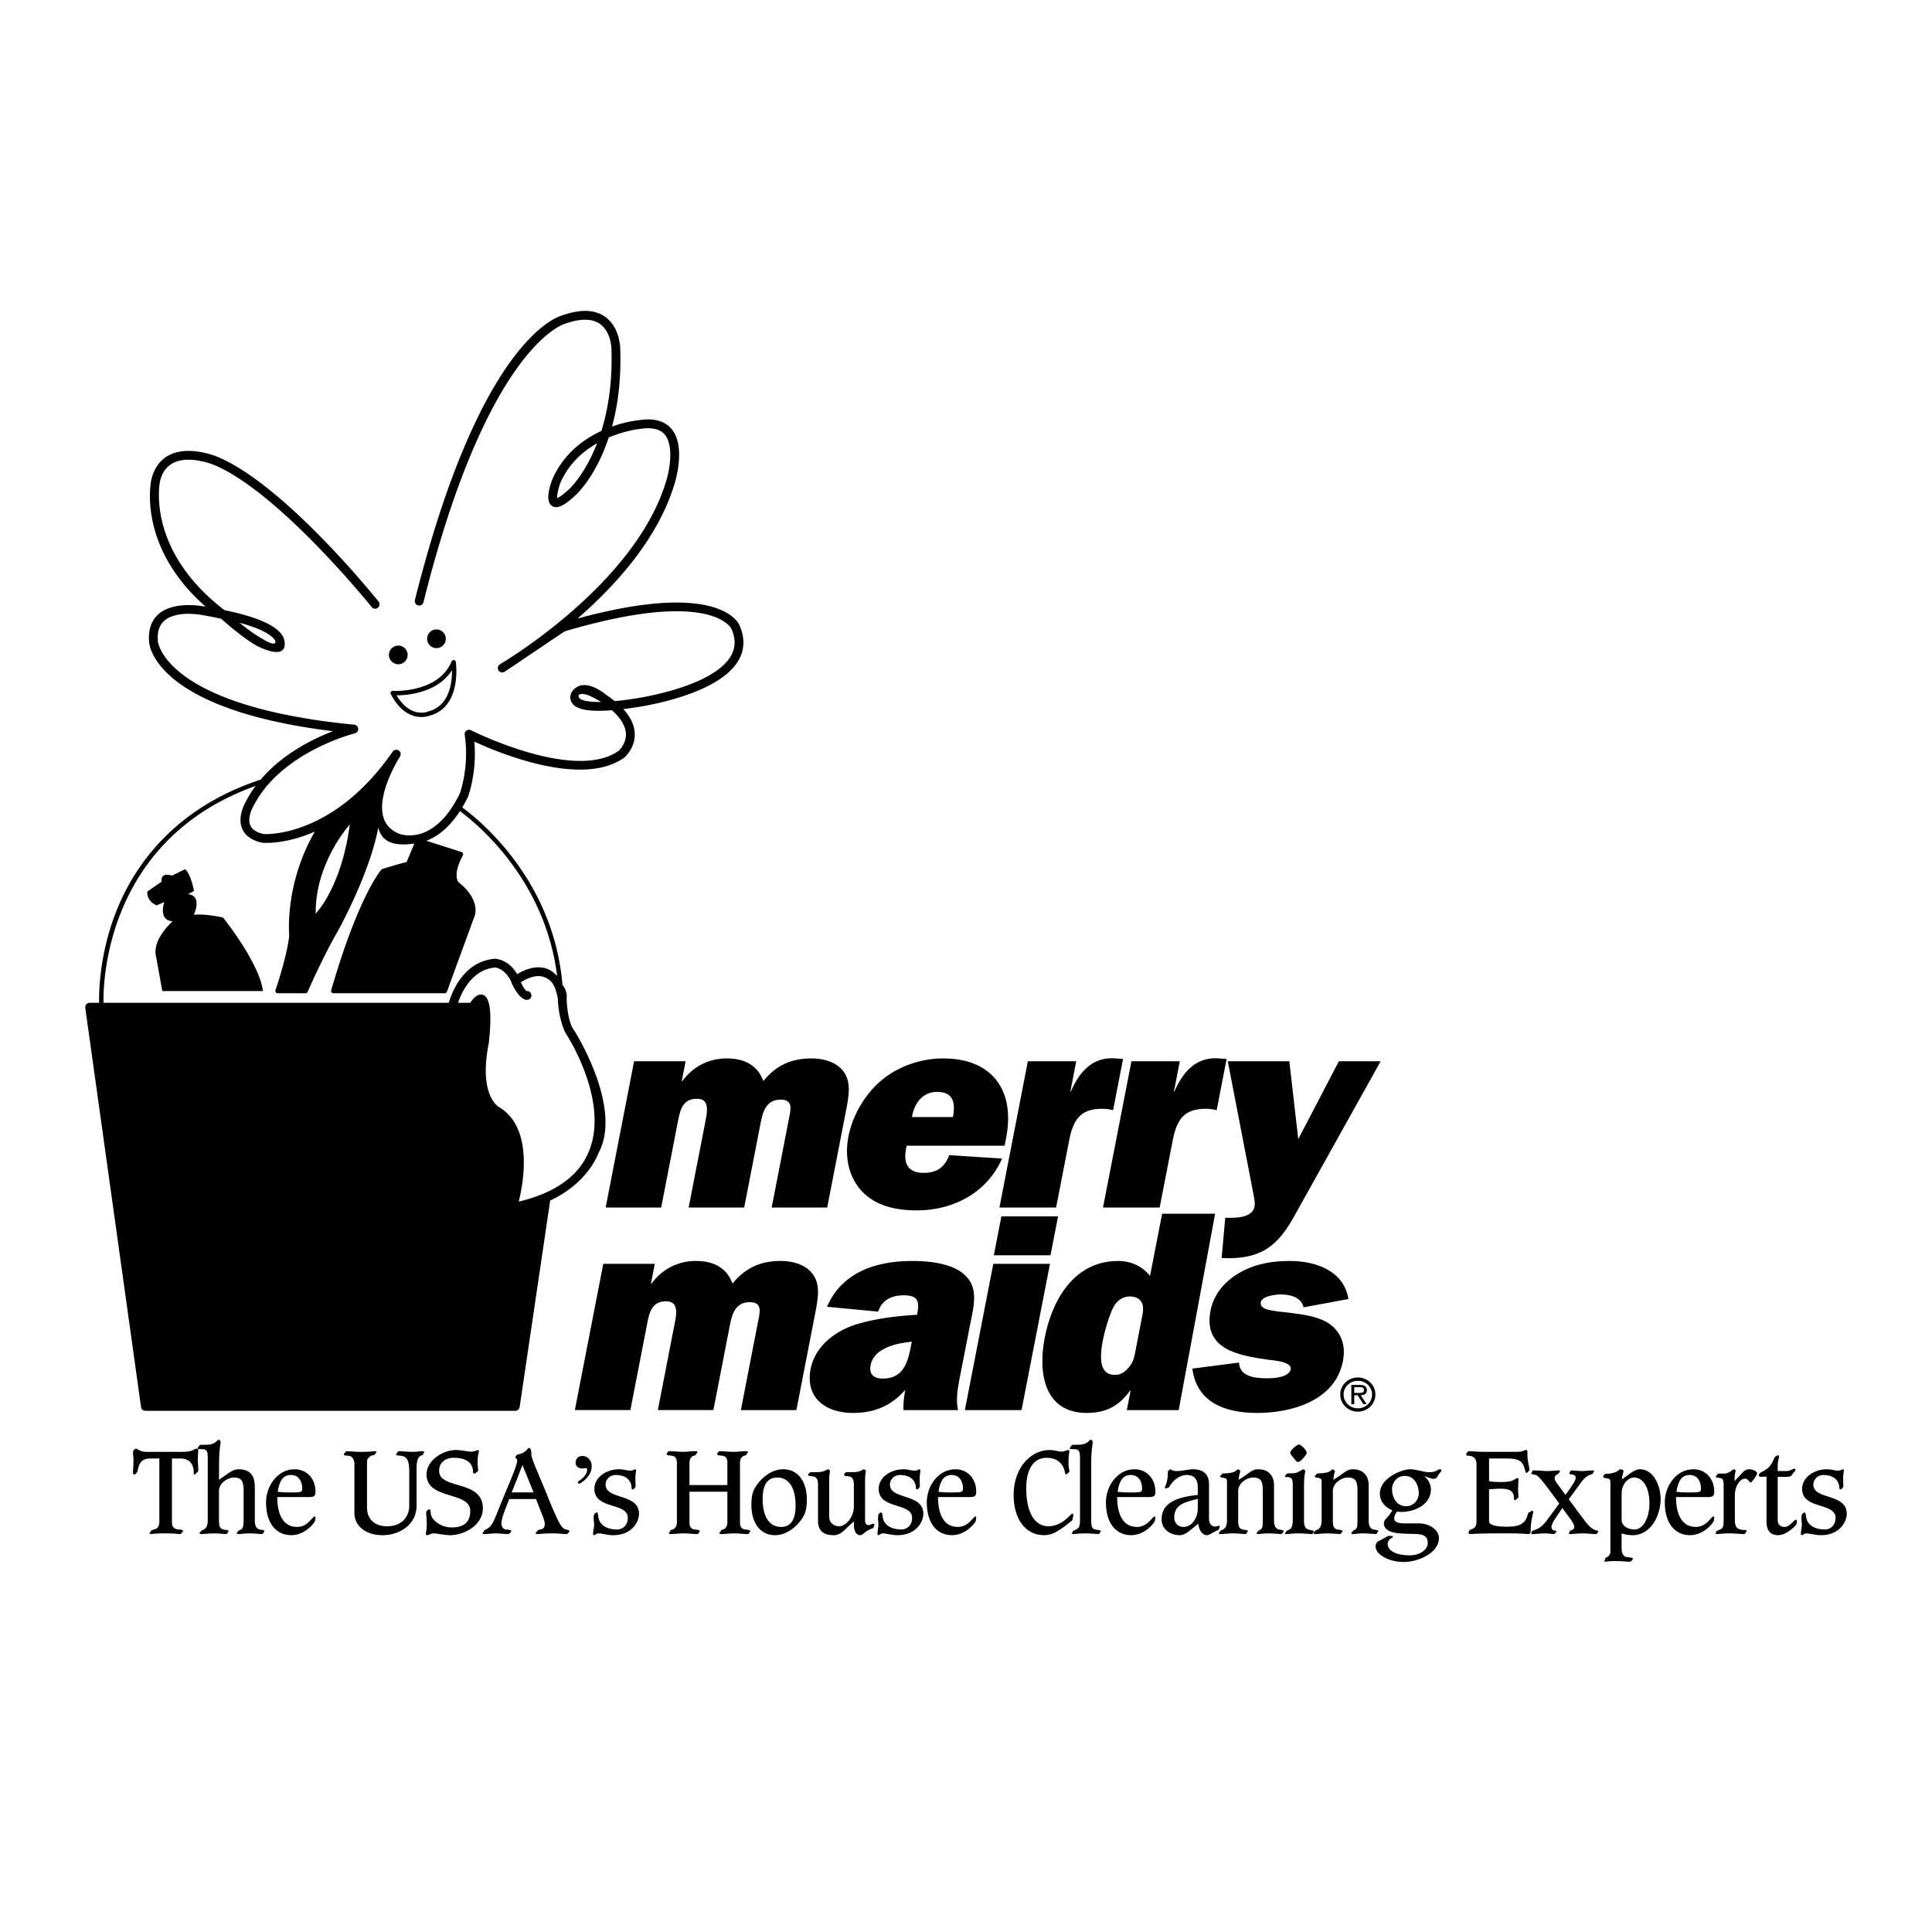 <svg xmlns="http://www.w3.org/2000/svg" width="2500" height="2500" viewBox="0 0 192.756 192.756"><g fill-rule="evenodd" clip-rule="evenodd"><path fill="#fff" d="M0 0h192.756v192.756H0V0z"/><path d="M42.841 71.408c3.284-.856 2.643-5.321 2.636-5.367a.22.22 0 0 0-.19-.185.22.22 0 0 0-.23.134c-1.313 3.182-5.814 2.943-5.86 2.94a.22.22 0 0 0-.208.322c1.557 2.968 3.689 2.218 3.852 2.156z"/><path d="M45.092 66.868c.018 1.229-.236 3.572-2.377 4.119a.202.202 0 0 0-.032.011c-.072.03-1.732.681-3.117-1.621 1.089-.009 4.09-.249 5.526-2.509z" fill="#fff"/><path d="M73.777 62.381c-.067-.175-1.946-4.539-16.157-.669 3.815-3.313 8.017-7.964 9.659-13.376.047-.144 1.218-3.769-.29-5.548-.68-.801-1.756-1.094-3.2-.871-.097.008-1.25.117-2.725.642.564-2.08.931-4.676.815-7.838-.001-.077-.05-2.104-1.538-3.136-1.026-.711-2.444-.753-4.214-.128-.525.13-8.246 2.471-14.736 28.434a.44.44 0 0 0 .852.214c6.405-25.62 14.045-27.783 14.122-27.802.014-.004-.014.005 0 0 1.503-.537 2.688-.54 3.476.006 1.121.776 1.159 2.419 1.159 2.436.125 3.41-.342 6.14-1 8.25-1.788.83-3.77 2.282-4.893 4.818-.308.819-.708 2.219-.033 2.665.507.335 1.231-.007 2.422-1.144.119-.11 1.974-1.868 3.238-5.685 1.697-.719 3.13-.856 3.159-.859 1.15-.177 1.956.015 2.424.566.988 1.165.424 3.799.123 4.716-3.137 10.335-16.436 18.13-16.57 18.208a.44.44 0 0 0 .44.761c.237-.137 5.968-4.034 6.055-4.06 14.627-4.318 16.584-.295 16.603-.254.44.992.43 1.866-.029 2.685-1.816 3.237-9.792 4.317-9.872 4.327-.66.098-1.23.166-1.736.213a11.123 11.123 0 0 0-.866-.637c-.186-.156-1.372-1.11-2.42-.942-.421.067-.77.308-1.006.694-.12.195-.252.64.023 1.056.298.452 1.059.969 3.988.737.86.762 1.339 1.538 1.394 2.281.077 1.045-.699 1.75-.708 1.757-4.381 3.146-14.637-1.987-14.74-2.039a.439.439 0 0 0-.633.458c.488 3.205-.479 5.83-.489 5.856-2.607 5.345-5.942 4.053-6.083 3.996-.802-.34-1.304-.866-1.531-1.609-.729-2.384 1.633-6.055 1.657-6.092a.44.44 0 0 0-.729-.49c-5.861 8.451-12.414 8.262-12.896 8.235-.693-.157-1.137-.447-1.317-.864-.348-.806.3-1.904.307-1.915 2.744-5.415 10.051-7.25 10.125-7.268a.44.44 0 0 0-.062-.864c-18.878-1.832-19.587-8.24-19.593-8.304-.081-.94.13-1.613.644-2.066 1.246-1.099 3.851-.557 3.877-.551.637.102 1.785.346 1.807.362.06.057 2.223 1.996 3.646 2.745 3.201 1.526 2.746-.481 2.537-.918-.525-1.097-2.5-2.001-5.87-2.696-7.757-5.946-6.488-12.583-6.429-12.866.223-.892.666-1.497 1.35-1.834 1.643-.811 4.098.233 4.123.244 6.487 2.78 15.556 14.036 15.647 14.149a.439.439 0 1 0 .685-.55c-.376-.47-9.298-11.541-15.985-14.406-.113-.049-2.847-1.216-4.857-.226-.918.453-1.53 1.269-1.819 2.427-.064.302-1.411 6.711 5.411 12.72-.056-.009.057.009 0 0-.101-.022-3.121-.652-4.701.74-.729.642-1.045 1.581-.941 2.793.015.27.574 6.709 18.346 8.888-1.98.756-5.03 2.25-7.215 4.827-8.826 2.919-12.739 8.833-14.467 13.295-1.682 4.343-1.672 8.18-1.649 8.975h-.949c-.127 0-.248.057-.332.152s-.121.223-.104.348l5.564 39.832c.03.217.216.377.436.377H51.41a.438.438 0 0 0 .435-.375l3.047-20.607c3.647-1.703 4.716-4.441 4.833-4.77 2.384-4.428-2.201-11.828-2.397-12.141-.012-.02.014.016 0 0-.633-.738-.792-2.607-.792-3.256 0-.031.114-.689-.417-1.346-.877-10.361-8.107-16.318-9.998-17.707.19-.318.377-.662.559-1.036.055-.14.917-2.475.646-5.529 2.507 1.158 10.786 4.592 14.958 1.593.078-.065 1.14-1.008 1.038-2.493-.055-.801-.438-1.586-1.134-2.347.316-.038.646-.082 1.002-.135.338-.044 8.485-1.147 10.517-4.768.595-1.062.618-2.226.07-3.461z"/><path d="M56.896 48.692c-.776.741-1.157.945-1.313 1.003-.026-.282.12-.968.338-1.551.839-1.893 2.248-3.123 3.65-3.921-1.177 3.035-2.65 4.445-2.675 4.469zM27.44 63.892c.077.133.177.737-1.279-.168-.677-.357-1.555-1.02-2.265-1.594 2.632.714 3.35 1.428 3.544 1.762zM56.607 103.363c.116.188 8.527 13.334-4.851 16.521.505-2.029 1.413-7.35-1.905-9.391-.02-.014.022.008 0 0-.014-.008-2.157-1.049-1.085-6.406.332-2.969.139-4.578-.565-4.822-.552-.189-1.012.379-1.278.781H45.7c.357-1.049 1.388-3.314 3.698-3.516.004.002.956.049 1.584 1.377.01.076.752 1.846 1.6 1.846a.438.438 0 1 0 0-.878c-.121 0-.438-.426-.611-.879.474-.303 1.452-.816 2.279-.523.662.236 1.135.645 1.408 2.191.003.434.143 2.471.949 3.699z" fill="#fff"/><path d="M55.588 97.395a2.41 2.41 0 0 0-1.048-.75c-1.118-.396-2.305.158-2.94.547-.88-1.515-2.177-1.538-2.24-1.538-3.124.271-4.279 3.346-4.584 4.393H10.329c-.041-1.553-.004-16.212 15.171-21.633a11.05 11.05 0 0 0-.987 1.593c-.021.031-.872 1.461-.347 2.685.299.698.986 1.168 1.988 1.388.018.004-.018-.001 0 0 .161.016 2.324.184 5.257-1.114-2.947 5.113-2.589 9.983-2.554 10.378-.22 2.093-1.367 5.427-1.378 5.46-.046.133.066.291.208.291h2.801a.22.22 0 0 0 .201-.133c.015-.033 1.513-3.458 2.918-5.889.035-.062 3.257-5.786 4.138-10.523.425 1.969 2.488 1.741 3.59 1.622l-.771 1.841c-.406.07-2.46.688-2.479.708-.093.104-2.316 2.653-5.045 12.093-.038.133.073.281.211.281H44.38a.223.223 0 0 0 .207-.145l2.764-7.56c.023-.054.639-1.592-1.607-3.377.004.003-.649-.658.441-2.689a.227.227 0 0 0-.126-.313l-3.521-1.128c1.055-.398 2.245-1.251 3.349-2.955 1.814 1.335 8.515 6.874 9.701 16.467zM57.795 69.638c-.035-.053-.3-.426.388-.398.58.024 1.757.779 1.772.789l.005.003c-1.804.03-2.127-.335-2.165-.394z" fill="#fff"/><path d="M16.192 98.875h10.031s0-2.195-3.954-7.321c0 0-1.611-.403-2.929-.293 0 0 .915-1.885-.586-2.05l.604-.312s-.312-1.739-.897-2.178l-1.299.641s-1.153-.439-1.043.604l-1.428.989s-.11.933.934 1.373l.769-.33s-.659 1.812.824 1.922c0 0-2.086 1.812-1.647 3.514l.621 3.441z"/><path d="M34.899 82.255s-3.459 3.789-3.404 8.896c0 0 2.581-2.58 3.404-8.896z" fill="#fff"/><path d="M43.576 62.799a.932.932 0 1 0 0 1.863.932.932 0 0 0 0-1.863zM39.768 64.41a.932.932 0 1 0 0 1.863.932.932 0 0 0 0-1.863zM18.172 144.852c1.153 0 1.188-.32 1.439-.32.103 0 .171.057.171.104 0 .068-.046.605-.046.914 0 .389.046.822.046 1.164 0 .104-.103.184-.194.24-.057.035-.068.16-.183.16-.068 0-.08-.092-.08-.24 0-.869-.502-1.359-1.313-1.359h-.856v6.363c0 .445.205.719.742.719.114 0 .366.035.366.16 0 .104-.114.08-.171.229-.022.057-.103.068-.16.068-.137 0-.434-.068-1.45-.068-1.108 0-1.269.068-1.417.068-.103 0-.137-.023-.137-.057 0-.148.114-.148.114-.207 0-.068.091-.125.32-.193.16-.045.537-.104.537-.811v-6.271h-.88c-.869 0-1.154.434-1.291 1.246-.023.137-.217.354-.331.354-.058 0-.126-.057-.126-.172 0-.389.046-.697.046-1.336 0-.24-.046-.48-.046-.709 0-.205.194-.365.297-.365.16 0 .389.32 1.062.32h3.541v-.001z"/><path d="M21.848 147.639c.937-.641 1.371-1.051 1.942-1.051 1.291 0 1.633.766 1.633 1.805v3.346c0 .525.194.801.479.857.388.08.48.057.48.184 0 .045-.08.08-.103.137-.045.125-.091.137-.16.137-.217 0-.72-.068-1.199-.068-.594 0-.869.068-1.143.068-.091 0-.148-.012-.148-.092 0-.092.057-.08.103-.148.058-.125.069-.092.32-.217.206-.104.251-.4.251-.879v-3.096c0-.914-.274-1.211-.971-1.211-.663 0-1.485.594-1.485 1.324v3.004c0 .525.114.801.434.857.435.08.526.057.526.184 0 .045-.08.08-.103.137-.045.125-.091.137-.16.137-.217 0-.72-.068-1.2-.068-.594 0-.868.068-1.279.068-.091 0-.148-.012-.148-.092 0-.092.057-.08.103-.148.057-.125.068-.092.319-.217.229-.104.389-.4.389-.879v-6.295c0-.537-.08-.787-.389-.822-.479-.057-.616.035-.616-.125 0-.047.16-.252.194-.285.046-.047.08-.047.674-.047.913 0 1.085-.502 1.199-.502.057 0 .217.057.217.229 0 .332-.148.629-.148 2.021l-.011 1.747zM27.661 149.363c0 1.131.274 2.98 1.976 2.98 1.108 0 1.508-1.039 1.759-1.039.068 0 .08.047.08.104 0 .068-.034.148-.034.285 0 .184-.972 1.473-2.376 1.473-1.485 0-2.525-1.141-2.525-3.289 0-1.609 1.143-3.289 2.856-3.289 1.211 0 2.079.936 2.079 2.227 0 .445-.125.549-.674.549h-3.141v-.001z"/><path d="M29.02 147.158c-.742 0-1.143.525-1.314 1.68.389.045.697.068 1.257.068 1.154 0 1.188-.045 1.188-.412 0-.695-.343-1.336-1.131-1.336z" fill="#fff"/><path d="M40.83 146.828c0-1.074-.194-1.508-.833-1.588-.354-.047-.469-.012-.469-.137 0-.104.092-.115.115-.172.034-.092.103-.148.16-.148.24 0 .902.068 1.348.068.445 0 .799-.068.959-.068.126 0 .217.057.217.125s-.103.068-.103.148c0 .104-.069.104-.24.184-.365.16-.422.686-.422 1.381v3.621c0 1.805-1.622 2.924-3.393 2.924-1.702 0-2.81-.936-2.81-2.215v-4.855c0-.41-.16-.822-.605-.855-.377-.023-.445-.047-.445-.16 0-.08.068-.104.114-.148.068-.08.091-.148.171-.148.103 0 .902.068 1.371.068 1.028 0 1.313-.068 1.428-.068.069 0 .16.033.16.092 0 .113-.114.113-.16.238-.023.08-.217.047-.4.148-.171.104-.377.264-.377.584v4.557c0 1.166.766 1.873 2.033 1.873 1.291 0 2.182-.799 2.182-2.078v-3.371h-.001zM44.93 153.166c-.605 0-1.314-.182-1.668-.182-.228 0-.502.182-.673.182-.058 0-.104-.078-.104-.148 0-.113.092-.318.092-.924 0-.697-.057-.881-.057-1.199 0-.115.194-.309.297-.309.114 0 .137.068.16.422.034.514.833 1.383 2.113 1.383 1.108 0 1.828-.457 1.828-1.645 0-1.988-4.363-1.074-4.363-3.633 0-1.428 1.667-2.445 2.913-2.445.583 0 1.143.16 1.531.16.412 0 .583-.16.686-.16.045 0 .091.047.091.172s-.126.285-.126 1.098c0 .297.057.662.057.775 0 .068-.091.115-.16.172-.057.068-.126.125-.194.125-.114 0-.16-.033-.16-.137 0-1.039-.811-1.428-1.942-1.428-.788 0-1.439.445-1.439 1.303 0 1.918 4.363.834 4.363 3.746-.002 1.668-1.863 2.672-3.245 2.672zM50.812 149.557c-.457 1.131-.788 1.988-.788 2.445 0 .342.228.582.422.594.491.035.571.092.571.16 0 .057-.08.092-.114.172-.057.09-.137.125-.297.125-.251 0-.776-.068-1.165-.068-.342 0-.685.068-1.176.068-.08 0-.114-.012-.114-.08 0-.057.091-.113.103-.137.034-.127.103-.184.206-.24.674-.32.742-.686 1.53-2.627.903-2.217 1.611-3.734 1.611-4.271 0-.16-.183-.229-.183-.32 0-.08.045-.068.068-.104a.29.29 0 0 1 .114-.137c.937-.184 1.017-.674 1.176-.674.16 0 .24.24.24.605 0 .514.537 1.508 1.862 4.82 1.017 2.422 1.188 2.594 1.622 2.719.205.057.308.057.308.172 0 .125-.103.09-.125.158-.022.059-.091.115-.126.115-.411 0-.948-.068-1.405-.068-.948 0-1.291.068-1.531.068-.091 0-.171-.012-.171-.068 0-.137.091-.115.125-.184.046-.08.126-.182.286-.193.285-.023.491-.195.491-.514 0-.514-.296-.949-.868-2.537h-2.672v.001z"/><path d="M53.233 148.895c-.354-.902-.743-1.816-1.108-2.73-.331.881-.697 1.795-1.074 2.73h2.182z" fill="#fff"/><path d="M59.032 146.285c0 .391-.135.748-.404 1.072-.27.322-.564.555-.884.697l-.105-.225c.26-.148.482-.332.666-.549.185-.217.276-.439.276-.666 0-.053-.015-.09-.045-.111a.166.166 0 0 0-.106-.033 6.586 6.586 0 0 1-.385.039.684.684 0 0 1-.418-.152c-.134-.1-.2-.248-.2-.445 0-.145.054-.289.161-.432.108-.143.285-.215.53-.215.257 0 .473.098.649.293s.265.438.265.727zM59.303 148.541c0-1.154 1.211-1.953 2.479-1.953.423 0 .766.137 1.085.137.354 0 .411-.137.491-.137s.103.033.103.125c0 .217-.069.32-.069.834 0 .377.023.469.023.721 0 .113-.183.33-.274.33-.137 0-.126-.125-.137-.297-.068-.674-.64-1.143-1.588-1.143-.502 0-.994.389-.994.959 0 1.543 3.335.846 3.335 2.914 0 .855-.776 2.135-2.559 2.135-.617 0-1.177-.182-1.485-.182-.206 0-.332.182-.446.182-.046 0-.091-.045-.091-.137 0-.309.103-.627.103-.947 0-.16-.046-.332-.046-.572 0-.297.023-.41.092-.479.103-.092.171-.137.205-.137.091 0 .126.09.16.387.091.914.925 1.314 1.861 1.314.663 0 1.085-.492 1.085-1.154.003-1.576-3.333-.81-3.333-2.9zM72.572 145.959c0-.389-.114-.674-.514-.719-.445-.047-.514-.08-.514-.172 0-.057.183-.285.217-.285.469 0 .948.068 1.416.068.412 0 .823-.068 1.223-.068.148 0 .217.012.217.092 0 .113-.114.113-.137.238-.012.068-.126.104-.229.127-.16.033-.423.24-.423.719v5.918c0 .387.114.674.514.719.445.045.514.08.514.172 0 .057-.183.285-.217.285-.468 0-.948-.068-1.417-.068-.411 0-.822.068-1.222.068-.149 0-.217-.012-.217-.092 0-.113.114-.113.137-.24.011-.068.125-.102.229-.125.16-.035.422-.24.422-.719v-3.051H68.79v3.051c0 .387.114.674.514.719.446.045.514.08.514.172 0 .057-.183.285-.217.285-.469 0-.948-.068-1.417-.068-.411 0-.822.068-1.222.068-.149 0-.217-.012-.217-.092 0-.113.114-.113.137-.24.012-.068.125-.102.229-.125.16-.035.422-.24.422-.719v-5.918c0-.389-.114-.674-.514-.719-.445-.047-.514-.08-.514-.172 0-.057.183-.285.217-.285.468 0 .948.068 1.416.068.411 0 .823-.068 1.223-.068.148 0 .217.012.217.092 0 .113-.114.113-.137.238-.012.068-.126.104-.229.127-.16.033-.423.24-.423.719v2.205h3.781v-2.205h.002zM75.631 147.992c.537-.686 1.439-1.404 2.513-1.404 1.599 0 2.353 1.416 2.353 2.992 0 1.074-.171 1.553-.662 2.182-.537.686-1.439 1.404-2.513 1.404-1.599 0-2.354-1.416-2.354-2.992 0-1.074.172-1.553.663-2.182z"/><path d="M77.916 152.344c.959 0 1.462-.686 1.462-2.146 0-1.668-.617-2.787-1.828-2.787-.96 0-1.462.686-1.462 2.146 0 1.668.617 2.787 1.828 2.787z" fill="#fff"/><path d="M82.735 151.385c0 .549.479.891.982.891.685 0 1.473-.902 1.473-1.998v-2.17c0-.457-.137-.697-.365-.777-.274-.092-.617-.023-.617-.184 0-.068.068-.102.125-.205.045-.068.114-.068.856-.068.583 0 .948-.285.982-.285.046 0 .217.092.217.172 0 .113-.08.387-.08.844v3.93c0 .492.091.629.365.629.171 0 .366-.148.503-.148.057 0 .068.045.068.09 0 .092-.08.139-.091.299 0 .068-.445.182-.663.342-.217.148-.457.422-.686.422-.376 0-.605-.467-.605-.912v-.457c-.857.662-1.177 1.369-2.056 1.369-.937 0-1.53-.434-1.53-1.393v-3.666c0-.457-.138-.697-.366-.777-.274-.092-.617-.023-.617-.184 0-.068.069-.102.125-.205.046-.068.115-.068.857-.068.582 0 .948-.285.982-.285.045 0 .217.092.217.172 0 .113-.08.387-.08.844v3.778h.004zM87.667 148.541c0-1.154 1.211-1.953 2.479-1.953.423 0 .766.137 1.085.137.354 0 .412-.137.491-.137.08 0 .103.033.103.125 0 .217-.068.32-.068.834 0 .377.023.469.023.721 0 .113-.183.33-.274.33-.137 0-.126-.125-.137-.297-.069-.674-.64-1.143-1.588-1.143-.503 0-.994.389-.994.959 0 1.543 3.336.846 3.336 2.914 0 .855-.777 2.135-2.559 2.135-.617 0-1.176-.182-1.485-.182-.206 0-.331.182-.445.182-.046 0-.091-.045-.091-.137 0-.309.103-.627.103-.947 0-.16-.045-.332-.045-.572 0-.297.022-.41.091-.479.103-.092.171-.137.206-.137.092 0 .125.09.16.387.091.914.925 1.314 1.862 1.314.663 0 1.085-.492 1.085-1.154-.002-1.576-3.338-.81-3.338-2.9zM93.584 149.363c0 1.131.274 2.98 1.976 2.98 1.107 0 1.508-1.039 1.758-1.039.068 0 .08.047.08.104 0 .068-.033.148-.033.285 0 .184-.972 1.473-2.376 1.473-1.485 0-2.524-1.141-2.524-3.289 0-1.609 1.143-3.289 2.855-3.289 1.211 0 2.079.936 2.079 2.227 0 .445-.125.549-.673.549h-3.142v-.001z"/><path d="M94.943 147.158c-.742 0-1.142.525-1.313 1.68.389.045.697.068 1.257.068 1.153 0 1.188-.045 1.188-.412-.001-.695-.344-1.336-1.132-1.336z" fill="#fff"/><path d="M104.6 152.275c1.416 0 2.238-1.268 2.387-1.268.057 0 .104.092.104.16 0 .08-.068.262-.068.342 0 .127-.059.195-.217.32-1.291 1.018-1.852 1.336-2.65 1.336-1.941 0-3.027-1.758-3.027-3.998 0-2.924 1.885-4.5 3.553-4.5.57 0 .879.16 1.211.16.33 0 .582-.16.662-.16.057 0 .137.023.137.08 0 .148-.092.457-.092 1.189 0 .365.092.742.092.855 0 .125-.16.16-.182.205-.035.08-.08.092-.127.092-.113 0-.113-.08-.148-.252-.17-.844-.799-1.393-1.828-1.393-1.232 0-2.021 1.051-2.021 3.039-.003 2.354.807 3.793 2.214 3.793z"/><path d="M108.871 151.729c0 .604.104.811.4.867.445.08.559.068.559.16 0 .068-.08.104-.102.16-.035.102-.035.137-.092.137-.229 0-.811-.068-1.279-.068-.869 0-1.074.068-1.199.068-.148 0-.217 0-.217-.068 0-.057.08-.137.102-.205.023-.07.059-.059.32-.184.309-.137.389-.354.389-1.027v-6.146c0-.537-.092-.787-.4-.822-.479-.057-.617.035-.617-.125 0-.047.16-.252.195-.285.045-.047.08-.047.674-.047.914 0 1.084-.502 1.199-.502.057 0 .217.057.217.229 0 .332-.148.629-.148 2.021v5.837h-.001zM111.457 149.363c0 1.131.273 2.98 1.975 2.98 1.109 0 1.508-1.039 1.76-1.039.068 0 .08.047.08.104 0 .068-.035.148-.035.285 0 .184-.971 1.473-2.375 1.473-1.484 0-2.525-1.141-2.525-3.289 0-1.609 1.143-3.289 2.855-3.289 1.211 0 2.08.936 2.08 2.227 0 .445-.127.549-.674.549h-3.141v-.001z"/><path d="M112.814 147.158c-.742 0-1.141.525-1.312 1.68.389.045.697.068 1.256.068 1.154 0 1.188-.045 1.188-.412-.001-.695-.342-1.336-1.132-1.336z" fill="#fff"/><path d="M120.623 151.488c0 .674.33.787.627.822.127 0 .309-.092.354-.092.023 0 .092 0 .092.068 0 .08-.057.115-.057.205 0 .172-.193.172-.537.367-.113.068-.479.307-.686.307-.537 0-.855-.684-.855-1.141-.584.41-1.199 1.141-1.863 1.141-.936 0-1.805-.582-1.805-1.576 0-1.805 1.805-2.238 3.609-2.443v-.766c0-.879-.445-1.223-1.107-1.223-.697 0-1.393.549-1.713 1.154-.08.148-.16.113-.217.137-.059.035-.092.057-.127.057-.068 0-.113-.045-.113-.113 0-.125.297-.412.297-1.564 0-.115.068-.092.113-.139.047-.045.07-.102.104-.102.092 0 .195.182.65.182.676 0 1.121-.182 1.635-.182.982 0 1.6.457 1.6 1.484v3.417h-.001z"/><path d="M119.502 149.535c-1.107.318-2.352.467-2.352 1.885 0 .525.398.924.924.924.961 0 1.428-1.107 1.428-1.746v-1.063z" fill="#fff"/><path d="M127.109 151.738c0 .525.193.801.479.857.389.08.48.057.48.184 0 .045-.08.08-.104.137-.045.125-.09.137-.16.137-.217 0-.719-.068-1.199-.068-.594 0-.867.068-1.074.068-.09 0-.146-.012-.146-.092 0-.092.057-.08.102-.148.092-.125.068-.092.285-.217.207-.113.217-.4.217-.879v-3.096c0-.914-.273-1.211-.971-1.211-.662 0-1.484.594-1.484 1.324v3.004c0 .525.115.801.434.857.436.08.525.057.525.184 0 .045-.08.08-.102.137-.047.125-.092.137-.16.137-.217 0-.721-.068-1.199-.068-.594 0-.869.068-1.279.068-.092 0-.148-.012-.148-.092 0-.092.057-.08.102-.148.059-.125.07-.092.32-.217.229-.104.389-.4.389-.879v-3.873c0-.297-.068-.342-.297-.389-.285-.057-.389-.057-.389-.148 0-.09.115-.125.148-.193.045-.08.115-.115.24-.115.639 0 1.006-.125 1.119-.205.193-.125.193-.205.285-.205.023 0 .229.125.229.193 0 .092-.125.229-.172.857 1.086-.641 1.291-1.051 1.953-1.051 1.074 0 1.578.695 1.578 1.6v3.55h-.001zM130.1 151.729c0 .535.148.787.422.867.377.113.561.104.561.16 0 .068-.057.113-.08.172-.035.102-.057.125-.137.125-.229 0-.811-.068-1.279-.068-.617 0-1.029.068-1.189.068-.148 0-.193-.012-.193-.057 0-.104.057-.08.092-.16.033-.08.057-.104.365-.24.184-.08.32-.41.32-.891v-3.518c0-.652-.104-.824-.629-.824-.113 0-.148 0-.148-.057 0-.102.193-.309.309-.309.629 0 .742-.021.902-.09.445-.195.525-.32.605-.32.045 0 .205.102.205.172 0 .113-.125.467-.125 1.428v3.542h-.001zM129.002 145.377c-.113-.125-.273-.297-.273-.48 0-.16.629-.777.869-.777.205 0 .775.572.775.834 0 .092-.148.299-.309.48-.193.229-.398.424-.525.424-.25-.001-.285-.208-.537-.481z"/><path d="M136.553 151.738c0 .525.193.801.479.857.389.08.48.057.48.184 0 .045-.08.08-.104.137-.045.125-.09.137-.16.137-.217 0-.719-.068-1.199-.068-.594 0-.867.068-1.072.068-.092 0-.148-.012-.148-.092 0-.092.057-.08.102-.148.092-.125.068-.092.287-.217.205-.113.217-.4.217-.879v-3.096c0-.914-.275-1.211-.973-1.211-.662 0-1.484.594-1.484 1.324v3.004c0 .525.115.801.434.857.436.08.527.057.527.184 0 .045-.082.08-.104.137-.047.125-.092.137-.16.137-.217 0-.719-.068-1.199-.068-.594 0-.869.068-1.279.068-.092 0-.148-.012-.148-.092 0-.092.057-.08.102-.148.059-.125.07-.092.32-.217.229-.104.389-.4.389-.879v-3.873c0-.297-.068-.342-.297-.389-.285-.057-.389-.057-.389-.148 0-.09.115-.125.148-.193.047-.08.115-.115.24-.115.641 0 1.006-.125 1.119-.205.195-.125.195-.205.285-.205.023 0 .229.125.229.193 0 .092-.125.229-.17.857 1.084-.641 1.289-1.051 1.953-1.051 1.072 0 1.576.695 1.576 1.6v3.55h-.001z"/><path d="M141.611 151.99c.959 0 1.953.629 1.953 1.463 0 1.484-2.057 2.387-3.508 2.387-1.473 0-2.82-.73-2.82-1.576 0-.205.148-.457.297-.514.469-.184.867-.514 1.027-.514.354 0 .412 0 .412.08 0 .148-.525.193-.525.73 0 .674.867 1.131 2.17 1.131 1.004 0 1.826-.525 1.826-1.223 0-.766-.514-.902-1.416-.914-1.416-.023-1.758-.068-2.17-.193-.617-.195-.787-.537-.787-.869 0-.422.387-.469.844-1.291-.719-.307-1.244-.855-1.244-1.678 0-1.566 2.215-2.422 3.016-2.422.605 0 1.348.297 1.941.297.674 0 .822-.297 1.018-.297.068 0 .17.033.17.125s-.262.309-.389.594c-.068.148-.238.24-.434.24-.172 0-.719-.217-.834-.273l-.021.021c.342.287.627.822.627 1.279 0 1.6-1.689 2.273-2.957 2.273-.139 0-.275-.012-.412-.033-.16.137-.297.479-.297.674 0 .33.285.502 1.039.502h1.474v.001z"/><path d="M138.881 148.574c0 .766.422 1.703 1.393 1.703.777 0 1.279-.629 1.279-1.303 0-.766-.422-1.725-1.393-1.725-.777.001-1.279.651-1.279 1.325z" fill="#fff"/><path d="M147.309 145.994c0-.457-.332-.754-.777-.754-.182 0-.25-.035-.25-.127 0-.057.148-.33.262-.33.252 0 .766.068 1.656.068h3.039c.879 0 .754-.184 1.027-.184.125 0 .125.035.125.469 0 .754.195 1.098.195 1.531 0 .137-.057.057-.127.16-.057.08-.078.125-.148.125-.137 0-.125-.252-.262-.629-.273-.742-.891-.811-1.896-.811h-1.588v2.273c.434.068.902.08 1.234.08.309 0 .537-.023.766-.057.445-.059.662-.344.844-.344.068 0 .092.068.092.16 0 .08-.045.754-.045 1.027 0 .24.045.48.045.664 0 .17-.125.16-.182.25-.035.057-.104.104-.16.104-.08 0-.115-.08-.115-.205 0-.525-.205-.938-1.301-.938-.412 0-.801.045-1.178.057v3.188c0 .434.822.549 1.84.549 1.404 0 1.826-.436 2.045-1.303.045-.184.158-.104.262-.205.047-.047.104-.092.172-.092.045 0 .092.092.092.16 0 .033-.252.891-.252 1.621 0 .514-.057.549-.32.549-.182 0-.262-.068-2.295-.068-2.855 0-3.199.068-3.371.068-.148 0-.229-.035-.229-.115 0-.102.07-.113.08-.217.012-.068.07-.09.172-.125.332-.104.549-.273.549-.777v-5.822h-.001z"/><path d="M155.566 150.002c-1.816-2.479-2.092-2.775-2.342-2.844-.299-.068-.447-.068-.447-.17 0-.07.082-.104.092-.172.012-.068.057-.115.148-.115.445 0 1.018.068 1.406.068.309 0 .947-.068 1.061-.068.07 0 .15.012.15.092 0 .068-.08.092-.127.205-.033.08-.398.148-.398.424 0 .389.193.49 1.084 1.725.789-1.062 1.018-1.508 1.018-1.691 0-.148-.047-.193-.115-.25-.205-.172-.525-.047-.525-.217 0-.047.148-.287.184-.287.102 0 .879.068 1.072.068.332 0 .824-.068 1.098-.068.057 0 .113.012.113.08 0 .08-.068.104-.102.195-.059.113-.104.09-.344.182-.627.24-.924.902-2.078 2.422 1.701 2.285 1.977 2.752 2.502 3.016.262.137.445.08.445.184 0 .057-.047.08-.092.158-.057.08-.057.115-.125.115-.525 0-.846-.068-1.27-.068-.604 0-1.027.068-1.301.068-.127 0-.148-.012-.148-.068s.08-.092.092-.217c.01-.104.445-.092.445-.424 0-.457-.732-1.188-1.178-1.896-.787 1.143-1.096 1.566-1.096 1.908 0 .127.057.252.182.309.139.057.309.012.309.137 0 .08-.102.092-.148.184-.021.057-.045.068-.125.068-.205 0-.389-.068-.789-.068-.582 0-.982.068-1.348.068-.08 0-.102-.035-.102-.092 0-.08.068-.102.092-.193.045-.16.662.021 1.484-1.098l1.223-1.67zM160.67 147.924c0-.285-.068-.389-.297-.422-.252-.035-.434-.059-.434-.184 0-.045.17-.273.24-.273.559 0 .902-.115 1.119-.229.217-.115.309-.229.365-.229.148 0 .32.102.32.16 0 .08-.139.469-.16.834.514-.299 1.188-.994 1.793-.994 1.428 0 2.068 1.77 2.068 2.947 0 1.633-.949 3.631-2.799 3.631-.355 0-.754-.057-1.098-.182v1.52c0 .674.355.834.549.855.252.035.582.035.582.148 0 .08-.113.16-.148.217-.033.059-.092.092-.24.092-.229 0-.525-.068-1.529-.068-.525 0-.709.068-.789.068-.113 0-.137-.021-.137-.102 0-.068.057-.059.057-.115 0-.092.057-.182.195-.24.17-.068.342-.309.342-.502v-6.932h.001z"/><path d="M161.789 151.658c0 .436.424.938 1.314.938.775 0 1.461-1.074 1.461-2.594 0-1.885-.822-2.592-1.529-2.592-.549 0-1.246.594-1.246 1.621v2.627z" fill="#fff"/><path d="M167.215 149.363c0 1.131.273 2.98 1.975 2.98 1.109 0 1.508-1.039 1.76-1.039.068 0 .08.047.08.104 0 .068-.035.148-.035.285 0 .184-.971 1.473-2.375 1.473-1.484 0-2.523-1.141-2.523-3.289 0-1.609 1.141-3.289 2.855-3.289 1.209 0 2.078.936 2.078 2.227 0 .445-.125.549-.674.549h-3.141v-.001z"/><path d="M168.574 147.158c-.744 0-1.143.525-1.314 1.68.389.045.697.068 1.256.068 1.154 0 1.189-.045 1.189-.412 0-.695-.344-1.336-1.131-1.336z" fill="#fff"/><path d="M171.967 148.209c0-.559-.104-.697-.275-.73-.389-.08-.502-.035-.502-.148 0-.092.08-.113.172-.252.033-.08.148-.057.65-.057s.879-.434.938-.434c.033 0 .217.057.217.125 0 .184-.115.275-.115 1.062.869-.879.938-1.188 1.508-1.188.344 0 .754.229.754.422 0 .104-.514.902-.65.902-.104 0-.297-.389-.525-.389-.629 0-1.051.902-1.051 1.6v2.57c0 .639.238.822.547.902.4.104.629 0 .629.137 0 .092-.08.127-.104.184-.045.113-.068.137-.148.137-.445 0-.947-.068-1.449-.068-.605 0-1.006.068-1.291.068-.057 0-.104-.012-.104-.045 0-.047.047-.08.068-.184.023-.104.068-.092.389-.229.264-.113.344-.285.344-.879v-3.506h-.002zM176.242 147.318c-.148 0-.297.023-.434.023-.205 0-.332-.023-.332-.125 0-.504.971-.252 1.508-1.668.035-.104.104-.24.172-.24s.137-.115.229-.115c.068 0 .113.035.113.115 0 .16-.137.4-.137.994v.467h.846c.49 0 .617-.238.822-.238.045 0 .104.045.104.113 0 .148-.172.229-.252.365-.148.264-.285.332-.537.332h-.982v4.295c0 .502.285.707.686.707.561 0 .891-.707 1.131-.707.08 0 .092.057.092.102 0 .07-.023.092-.023.264 0 .068-.08.229-.582.629-.469.354-.869.535-1.303.535-.537 0-1.119-.297-1.119-1.324v-4.524h-.002zM179.797 148.541c0-1.154 1.211-1.953 2.479-1.953.424 0 .766.137 1.086.137.354 0 .412-.137.49-.137.08 0 .104.033.104.125 0 .217-.068.32-.068.834 0 .377.023.469.023.721 0 .113-.184.33-.275.33-.137 0-.125-.125-.137-.297-.068-.674-.639-1.143-1.588-1.143-.502 0-.994.389-.994.959 0 1.543 3.336.846 3.336 2.914 0 .855-.777 2.135-2.559 2.135-.617 0-1.176-.182-1.484-.182-.205 0-.332.182-.445.182-.047 0-.092-.045-.092-.137 0-.309.104-.627.104-.947 0-.16-.047-.332-.047-.572 0-.297.023-.41.092-.479.104-.092.172-.137.205-.137.092 0 .127.09.16.387.092.914.926 1.314 1.861 1.314.664 0 1.086-.492 1.086-1.154-.001-1.576-3.337-.81-3.337-2.9zM68.404 105.883l-.383 1.971h.057c1.088-1.484 2.694-2.256 4.408-2.256 1.799 0 3.094.686 3.673 2.256 1.316-1.627 2.895-2.256 4.808-2.256 1.228 0 2.47.371 3.154 1.256.845 1.086.568 2.514.268 4.055l-1.859 9.566h-5.54l1.704-8.766c.184-.943.503-2-.811-2-1.599 0-1.831 1.486-2.059 2.656l-1.576 8.109h-5.54l1.704-8.766c.178-.914.348-2.086-.88-2.086-1.342 0-1.65 1-1.861 2.086l-1.704 8.766h-5.54l2.836-14.592h5.141v.001zM99.98 115.592c-1.574 3.541-5.031 5.17-8.487 5.17-2.142 0-4.137-.457-5.51-1.914-1.298-1.398-1.738-3.398-1.333-5.482.383-1.971 1.57-4.113 3.213-5.512 1.785-1.543 4.151-2.256 6.235-2.256 4.854 0 7.214 3.141 6.282 7.938l-.15.771h-9.766c-.392 1.57-.042 2.713 1.671 2.713 1.285 0 2.099-.514 2.572-1.77l5.273.342z"/><path d="M95.074 111.451c.277-1.428.031-2.514-1.568-2.514-1.485 0-2.312 1.172-2.516 2.514h4.084z" fill="#fff"/><path d="M106.85 108.881c.879-2.027 2.213-3.455 4.436-3.283l.76.057-.994 5.111a4.158 4.158 0 0 0-1.057-.143c-.914 0-1.889.172-2.508 1-.537.715-.721 1.656-.887 2.514l-1.232 6.338h-5.654l2.836-14.592h4.826l-.582 2.998h.056zM117.182 108.881c.881-2.027 2.215-3.455 4.438-3.283l.76.057-.994 5.111a4.17 4.17 0 0 0-1.057-.143c-.914 0-1.891.172-2.508 1-.539.715-.723 1.656-.889 2.514l-1.232 6.338h-5.652l2.836-14.592h4.824l-.582 2.998h.056zM122.246 121.484l.215.02c.77 0 2.479.027 2.699-1.115.084-.428-.051-.912-.115-1.312l-2.547-13.193h6.139l.891 7.768 4.051-7.768h4.168l-8.633 15.479c-1.674 3.025-3.352 4.168-6.607 4.168l-.623-.029.362-4.018zM65.329 126.092l-.383 1.971h.057c1.088-1.486 2.695-2.256 4.408-2.256 1.799 0 3.094.684 3.674 2.256 1.315-1.629 2.894-2.256 4.808-2.256 1.228 0 2.469.371 3.153 1.256.846 1.084.568 2.514.269 4.055l-1.859 9.566h-5.54l1.704-8.768c.183-.941.503-1.998-.811-1.998-1.6 0-1.831 1.484-2.059 2.656l-1.576 8.109h-5.54l1.704-8.768c.178-.914.348-2.084-.88-2.084-1.342 0-1.65 1-1.861 2.084l-1.704 8.768h-5.54l2.836-14.592h5.14v.001zM90.131 140.684a9.585 9.585 0 0 1 .194-2.027c-1.47 1.684-3.219 2.312-5.218 2.312-2.713 0-4.794-1.484-4.228-4.396.449-2.314 2.548-3.855 4.698-4.484 1.967-.57 3.982-.799 5.917-.914l.021-.113c.256-1.314.013-1.828-1.358-1.828-1.113 0-2.133.4-2.543 1.627l-5.103-.484c1.562-3.627 5.2-4.568 8.484-4.568 1.713 0 3.868.229 5.095 1.256 1.652 1.342 1.058 3.227.653 5.311l-.994 5.111c-.211 1.086-.393 2.172-.165 3.199h-5.453v-.002z"/><path d="M90.972 133.859c-1.398.143-3.766.57-4.11 2.34-.184.943.338 1.344 1.224 1.344 2.142 0 2.52-1.799 2.831-3.398l.055-.286z" fill="#fff"/><path d="M101.92 140.684h-5.654l2.836-14.592h5.654l-2.836 14.592zM104.809 125.24h-5.655l.754-3.883h5.654l-.753 3.883zM112.424 140.684l.377-1.941h-.057c-1.141 1.598-2.49 2.227-4.316 2.227-4.199 0-4.895-3.912-4.195-7.51.727-3.74 2.916-7.652 7.312-7.652 1.4 0 2.482.6 3.195 1.484l1.205-6.197h5.287l-3.633 19.59h-5.175v-.001z"/><path d="M113.896 131.631c.111-.57.273-1.256-.01-1.713-.184-.371-.66-.57-1.117-.57-.998 0-1.555.656-1.898 1.541a16.442 16.442 0 0 0-.812 2.713c-.25 1.285-.607 3.57 1.162 3.57.572 0 .992-.258 1.4-.744.523-.627.564-1.141.705-1.855l.57-2.942z" fill="#fff"/><path d="M123.619 135.943c.043 1.398 1.58 1.57 2.809 1.57.57 0 2.182-.057 2.348-.914.145-.742-1.77-.885-2.273-.941-2.971-.43-6.482-1.029-5.727-4.912.322-1.656 1.463-2.971 3-3.826 1.6-.885 3.271-1.113 4.898-1.113 2.742 0 5.42 1.057 5.859 3.797l-4.473.828c-.234-1-1.293-1.285-2.293-1.285-.457 0-1.855.143-1.977.771-.09.457.357.656.713.742.594.172 1.719.258 2.389.342 1.279.172 2.727.373 3.758 1.086 1.176.857 1.641 2.143 1.334 3.713-.781 4.025-5.258 5.168-8.543 5.168-3.256 0-6.049-1.057-6.479-4.426l4.657-.6zM133.717 139.125c0-.932.787-1.695 1.758-1.695.967 0 1.75.764 1.75 1.695 0 .953-.783 1.717-1.75 1.717-.971 0-1.758-.764-1.758-1.717z"/><path d="M134.049 139.125c0 .779.635 1.383 1.426 1.383.783 0 1.416-.604 1.416-1.383 0-.754-.633-1.361-1.416-1.361-.791 0-1.426.607-1.426 1.361z" fill="#fff"/><path d="M136.35 140.088h-.332l-.562-.881h-.342v.881h-.291v-1.91h.855c.164 0 .328.01.479.092a.472.472 0 0 1 .219.412c0 .377-.271.518-.619.525l.593.881z"/><path d="M135.432 138.971c.275 0 .652.049.652-.295 0-.246-.217-.279-.463-.279h-.508v.574h.319z" fill="#fff"/></g></svg>